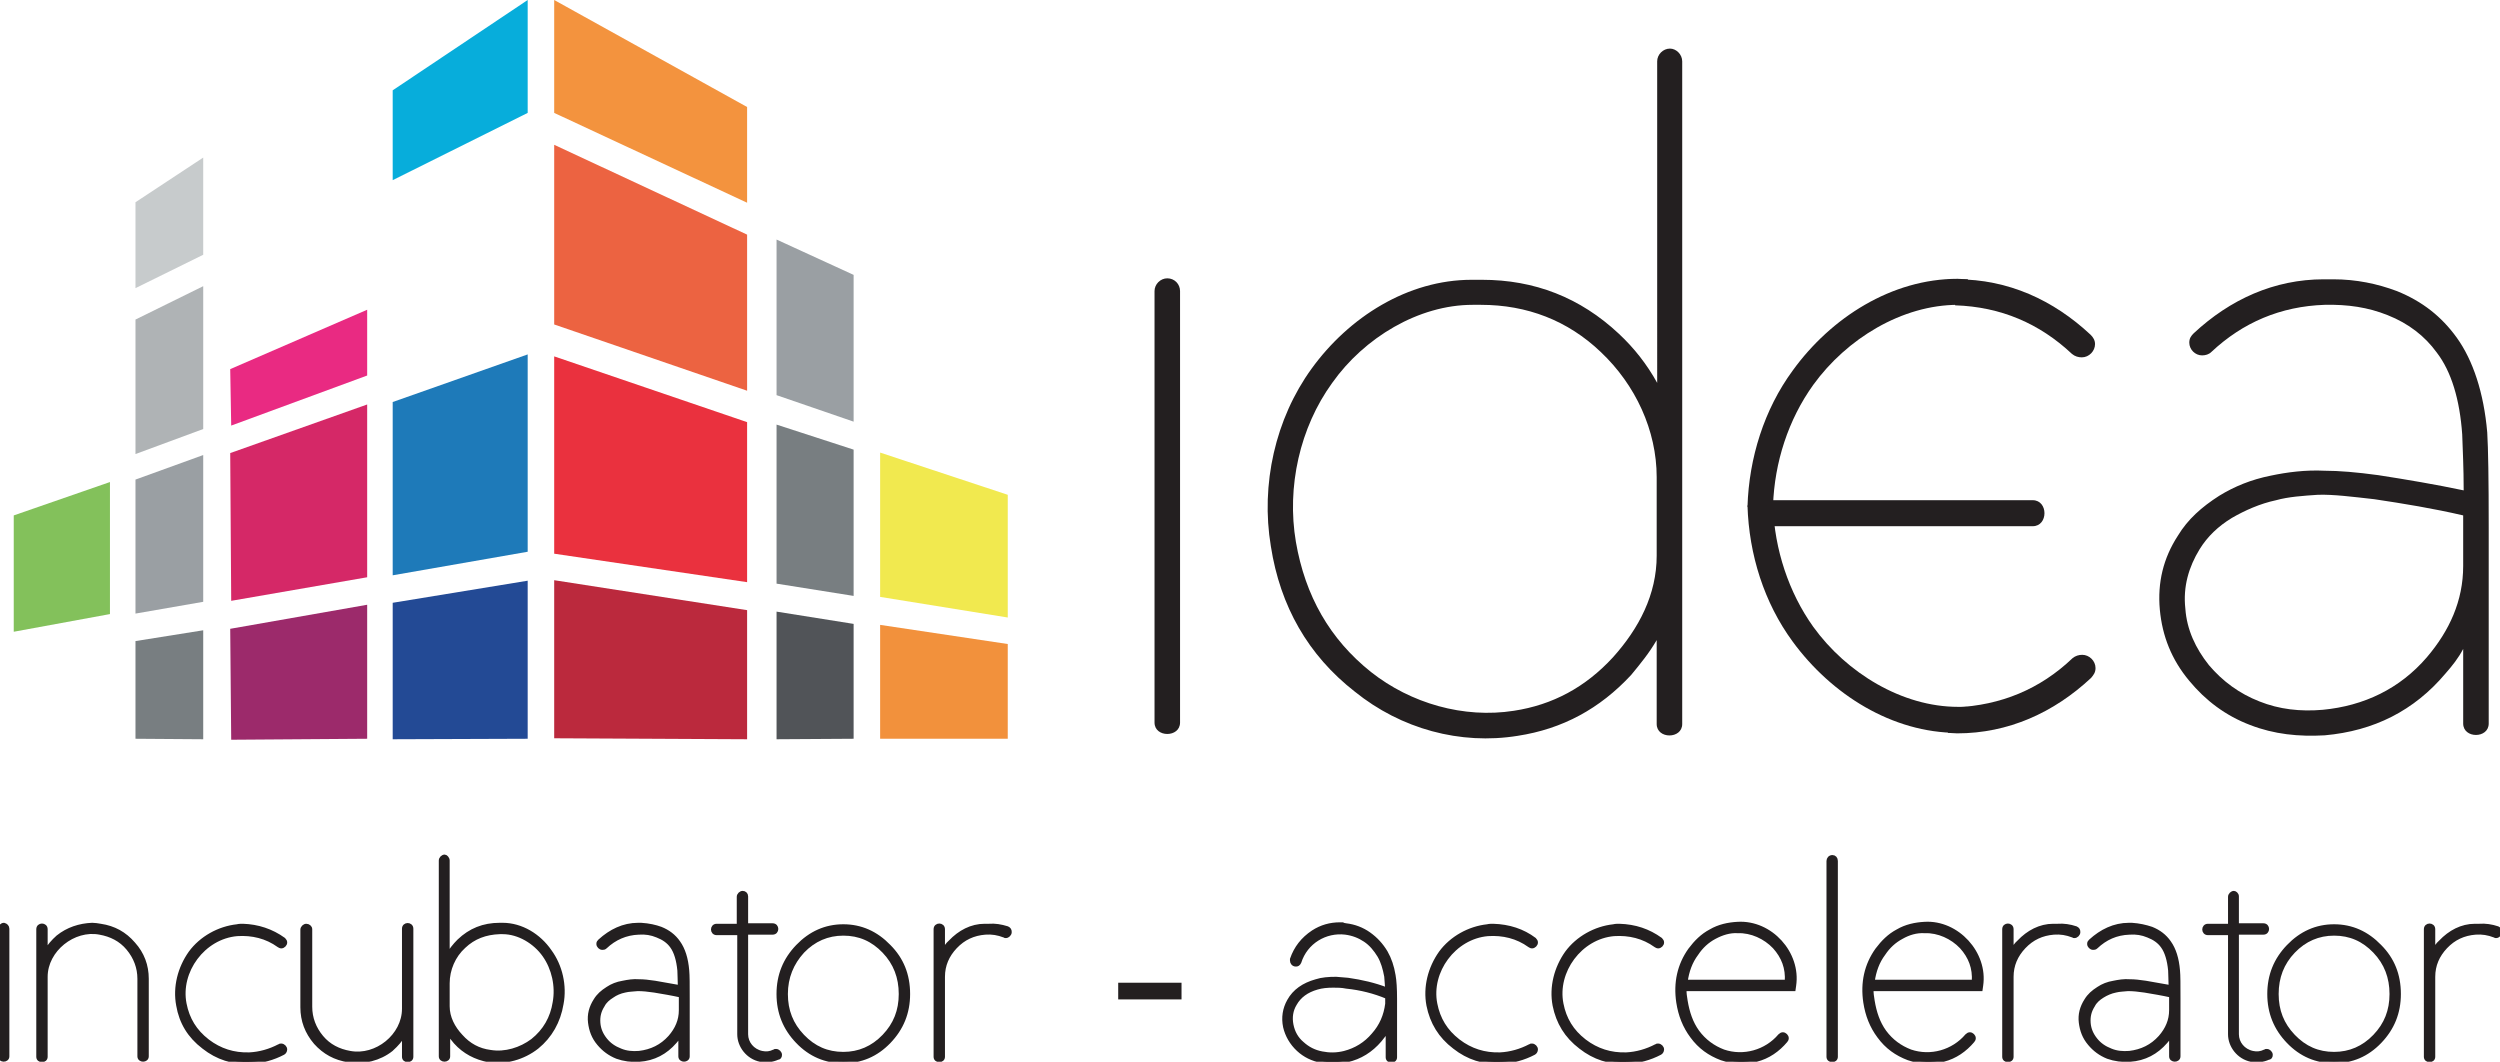 <?xml version="1.0" encoding="utf-8"?>
<!-- Generator: Adobe Illustrator 19.0.0, SVG Export Plug-In . SVG Version: 6.00 Build 0)  -->
<svg version="1.0" id="Layer_1" xmlns="http://www.w3.org/2000/svg" xmlns:xlink="http://www.w3.org/1999/xlink" x="0px" y="0px"
	 viewBox="0 0 509.3 216.3" style="enable-background:new 0 0 509.3 216.3;" xml:space="preserve">
<style type="text/css">
	.st0{fill:#231F20;}
	.st1{fill:#F3933E;}
	.st2{fill:#EC6341;}
	.st3{fill:#EA313E;}
	.st4{fill:#BB293D;}
	.st5{fill:#07ADDB;}
	.st6{fill:#1E7AB9;}
	.st7{fill:#234A95;}
	.st8{fill:#9A9FA3;}
	.st9{fill:#787E81;}
	.st10{fill:#515458;}
	.st11{fill:#E92A82;}
	.st12{fill:#D52867;}
	.st13{fill:#9C2A6B;}
	.st14{fill:#F1E94F;}
	.st15{fill:#F2913C;}
	.st16{fill:#C7CBCC;}
	.st17{fill:#AFB3B5;}
	.st18{fill:#83C15B;}
	.st19{fill:#231F20;stroke:#231F20;stroke-width:0.817;stroke-miterlimit:10;}
</style>
<g id="XMLID_2_">
	<g id="XMLID_106_">
		<g id="XMLID_107_">
			<g id="XMLID_128_">
				<path id="XMLID_148_" class="st0" d="M240.4,59.3v87.9c0,3.1-5.2,3.1-5.2,0V59.3c0-1.4,1.2-2.6,2.6-2.6
					C239.3,56.7,240.4,57.9,240.4,59.3z"/>
				<path id="XMLID_145_" class="st0" d="M342.7,12.5v84.8v0.2v15.2v0.3v0.5v34c0,3.1-5.2,3.1-5.2,0v-17.1c-1.5,2.6-3.3,4.8-5.2,7.1
					c-6.4,6.9-14,11-23.1,12.4c-11.7,1.9-23.8-1.4-33.2-9c-9.5-7.4-15.2-17.4-17.1-29.6c-2.1-12.6,0.9-26,8.3-36.2
					c7.6-10.5,19.6-18.1,32.6-18.1h2.1c10.7,0,20,3.6,27.9,11c3.1,2.9,5.7,6.2,7.8,10V12.5c0-1.4,1.2-2.6,2.6-2.6
					C341.5,9.9,342.7,11.1,342.7,12.5z M300,62.1c-11,0-22.1,6.7-28.6,15.9c-6.6,9.1-9.3,21.2-7.4,32.4c1.9,11,6.9,19.8,15.3,26.5
					c8.1,6.4,18.9,9.5,29.1,7.9c7.9-1.2,14.6-4.8,20.2-10.9c5.3-5.9,8.9-12.8,8.9-20.7v-16c0-9.5-4.3-18.8-11.4-25.5
					c-6.7-6.4-15-9.6-24.4-9.6H300z"/>
				<path id="XMLID_142_" class="st0" d="M488.3,59.3c5.2,2.1,9.1,5.2,12.2,9.5c3.3,4.6,5.5,11.2,6.2,19.3c0.2,3.3,0.3,9.6,0.3,19.3
					v3.6v4.5v31.9c0,3.1-5.2,3.1-5.2,0v-15.2c-1,1.9-2.2,3.4-3.6,5c-6.4,7.6-14.6,11.7-24.6,12.6c-5.3,0.3-10.3-0.2-15.2-2.1
					c-5-1.9-9.1-5-12.4-9c-3.6-4.3-5.5-9.1-6-14.5c-0.5-5.5,0.7-10.5,3.7-15.1c2-3.3,4.8-5.8,8.4-8.1c3.1-1.9,6.5-3.3,10.5-4.1
					c3.3-0.7,7.1-1.2,11-1c2.9,0,6.5,0.3,10.9,0.9c5.8,0.9,11.7,1.9,17.4,3.1c0-4.6-0.2-8.4-0.3-11.4c-0.5-7.1-2.2-12.8-5.2-16.7
					c-2.4-3.3-5.7-5.9-10-7.6c-4-1.6-8.1-2.2-12.8-2.1c-9,0.3-16.7,3.6-23.1,9.6c-0.5,0.5-1.2,0.7-1.9,0.7c-1.4,0-2.6-1.2-2.6-2.6
					c0-0.9,0.4-1.4,0.9-1.9c7.4-6.9,16.4-11,26.5-11h1.9C480,56.9,484.3,57.8,488.3,59.3z M463.7,101.9c-3.3,0.7-6.4,2.1-9,3.6
					c-2.8,1.7-5,3.8-6.6,6.4c-2.2,3.6-3.4,7.6-2.9,12.1c0.3,4.3,2.1,8.1,4.8,11.5c2.8,3.3,6.2,5.8,10.3,7.4c4,1.6,8.3,2.1,12.9,1.7
					c8.4-0.8,15.7-4.3,21.2-10.7c4.6-5.4,7.4-11.5,7.4-18.6v-4.2v-3.8v-2.3c-6-1.4-12.1-2.4-18.1-3.3c-4.5-0.5-8.3-1-11.5-0.9
					C469.2,101,466.2,101.2,463.7,101.9z"/>
				<g id="XMLID_129_">
					<path id="XMLID_140_" class="st0" d="M358.5,101.9h55.6c3.2,0,3.2,5.3,0,5.3h-55.4L358.5,101.9z"/>
					<g id="XMLID_135_">
						<path id="XMLID_138_" class="st0" d="M356,103.2c0.3-9.9,3.4-19.8,9.2-27.7c7.8-10.8,20.2-18.7,33.6-18.7l2.1,0.1l-0.2,5.2
							h-1.8c-11.4,0-22.7,6.9-29.5,16.3c-5.1,7.1-7.9,15.8-8.2,24.6L356,103.2z"/>
						<path id="XMLID_136_" class="st0" d="M396.7,57l1.9-0.1c10.5,0,19.7,4.2,27.3,11.3c0.5,0.5,0.9,1.1,0.9,1.9
							c0,1.4-1.2,2.7-2.7,2.7c-0.7,0-1.4-0.2-2-0.7c-6.6-6.2-14.5-9.6-23.8-9.9L396.7,57z"/>
					</g>
					<g id="XMLID_130_">
						<path id="XMLID_133_" class="st0" d="M361.2,103.1c0.3,8.8,3.2,17.6,8.2,24.6c6.8,9.4,18.1,16.3,29.5,16.3h1.8l0.2,5.2
							l-2.1,0.1c-13.3,0-25.7-7.8-33.6-18.6c-5.8-7.9-8.9-17.7-9.2-27.7L361.2,103.1z"/>
						<path id="XMLID_131_" class="st0" d="M398.4,144.1c9.2-0.4,17.2-3.7,23.8-10c0.6-0.5,1.3-0.7,2-0.7c1.4,0,2.7,1.2,2.7,2.7
							c0,0.9-0.4,1.4-0.9,2c-7.6,7.1-16.9,11.3-27.3,11.3l-1.9-0.1L398.4,144.1z"/>
					</g>
				</g>
			</g>
			<polygon id="XMLID_127_" class="st1" points="112.9,0 112.9,23 152.2,41.3 152.2,21.8 			"/>
			<polygon id="XMLID_126_" class="st2" points="112.9,29.5 112.9,66.1 152.2,79.6 152.2,47.8 			"/>
			<polygon id="XMLID_125_" class="st3" points="112.9,72.6 112.9,112.8 152.2,118.6 152.2,86 			"/>
			<polygon id="XMLID_124_" class="st4" points="112.9,118.2 112.9,150.4 152.2,150.6 152.2,124.3 			"/>
			<polygon id="XMLID_123_" class="st5" points="107.5,0 107.5,23 80,36.7 80,18.4 			"/>
			<polygon id="XMLID_122_" class="st6" points="107.5,72.2 107.5,112.4 80,117.2 80,81.9 			"/>
			<polygon id="XMLID_121_" class="st7" points="107.5,118.3 107.5,150.5 80,150.6 80,122.8 			"/>
			<polygon id="XMLID_120_" class="st8" points="158.2,48.8 158.2,80.5 173.9,85.9 173.9,56 			"/>
			<polygon id="XMLID_119_" class="st9" points="158.2,86.5 158.2,118.9 173.9,121.4 173.9,91.6 			"/>
			<polygon id="XMLID_118_" class="st10" points="158.2,124.6 158.2,150.6 173.9,150.5 173.9,127.1 			"/>
			<polygon id="XMLID_117_" class="st11" points="46.9,75.2 74.8,63.1 74.8,76.5 47.1,86.7 			"/>
			<polygon id="XMLID_116_" class="st12" points="46.9,92.3 74.8,82.4 74.8,117.6 47.1,122.4 			"/>
			<polygon id="XMLID_115_" class="st13" points="46.9,128.1 74.8,123.2 74.8,150.5 47.1,150.7 			"/>
			<polygon id="XMLID_114_" class="st14" points="179.3,92.2 179.3,121.6 205.3,125.8 205.3,100.8 			"/>
			<polygon id="XMLID_113_" class="st15" points="179.3,127.3 179.3,150.5 205.3,150.5 205.3,131.2 			"/>
			<polygon id="XMLID_112_" class="st16" points="41.4,32.1 41.4,51.9 27.6,58.7 27.6,41.2 			"/>
			<polygon id="XMLID_111_" class="st17" points="41.4,58.3 41.4,87.4 27.6,92.5 27.6,65.1 			"/>
			<polygon id="XMLID_110_" class="st8" points="41.4,92.7 41.4,122.6 27.6,125 27.6,97.7 			"/>
			<polygon id="XMLID_109_" class="st9" points="41.4,128.4 41.4,150.6 27.6,150.5 27.6,130.6 			"/>
			<polygon id="XMLID_108_" class="st18" points="2.8,105 2.8,128.7 22.4,125.1 22.4,98.2 			"/>
		</g>
	</g>
	<g id="XMLID_3_">
		<g id="XMLID_360_">
			<path id="XMLID_409_" class="st19" d="M1.5,189.2v26c0,0.9-1.5,0.9-1.5,0v-26c0-0.4,0.4-0.8,0.8-0.8
				C1.2,188.5,1.5,188.8,1.5,189.2z"/>
			<path id="XMLID_407_" class="st19" d="M20.5,188.6c2.7,0.4,4.9,1.6,6.7,3.7c1.8,2,2.7,4.4,2.7,7.1v15.8c0,0.9-1.5,0.9-1.5,0
				v-15.8c0-2.3-0.8-4.4-2.3-6.2c-1.5-1.8-3.5-2.8-5.8-3.2c-5.3-1-11,3.5-11,9v16.3c0,0.9-1.5,0.9-1.5,0V199V199v-9.7
				c0-1,1.5-1,1.5,0v4.6c0.7-1.2,1.5-2.1,2.5-3c2-1.6,4.4-2.4,7-2.5C19.3,188.4,19.9,188.5,20.5,188.6z"/>
			<path id="XMLID_405_" class="st19" d="M57.8,191.4c0.2,0.2,0.3,0.4,0.3,0.6c0,0.4-0.4,0.8-0.8,0.8c-0.2,0-0.3-0.1-0.5-0.2
				c-2.5-1.8-5.4-2.5-8.5-2.3c-6.9,0.6-12,7.6-10.7,14.2c0.6,3.1,2.1,5.6,4.7,7.6c2.5,1.9,5.3,2.8,8.5,2.7c2.1-0.1,4.2-0.7,6.1-1.7
				c0.1-0.1,0.2-0.1,0.4-0.1c0.4,0,0.8,0.4,0.8,0.8c0,0.3-0.2,0.6-0.4,0.7c-2.1,1.1-4.3,1.7-6.7,1.8c-3.6,0.2-6.7-0.8-9.5-3
				c-2.9-2.2-4.6-5-5.2-8.5c-0.7-3.7,0.3-7.6,2.5-10.7c2.2-3,5.8-5,9.5-5.4c0.4-0.1,0.8-0.1,1.2-0.1
				C52.5,188.7,55.3,189.6,57.8,191.4z"/>
			<path id="XMLID_403_" class="st19" d="M63.2,189.3v15.8c0,2.3,0.8,4.4,2.3,6.2c1.5,1.8,3.5,2.8,5.8,3.2c5.4,1,11-3.5,11-9v-16.3
				c0-1,1.5-1,1.5,0v16.3v0.1v9.7c0,0.9-1.5,0.9-1.5,0v-4.6c-0.7,1.2-1.5,2.1-2.5,3l-0.1,0.1c-2.4,1.9-5.6,2.7-8.7,2.2
				c-2.7-0.4-4.9-1.6-6.7-3.6c-1.8-2.1-2.7-4.5-2.7-7.2v-15.8c0-0.4,0.4-0.8,0.8-0.8S63.2,188.9,63.2,189.3z"/>
			<path id="XMLID_400_" class="st19" d="M91.2,175.3v19.4c0.6-1.1,1.4-2.1,2.3-3c2.3-2.2,5-3.3,8.3-3.3h0.6c3.8,0,7.4,2.2,9.6,5.4
				c2.2,3,3.1,7,2.4,10.7c-0.6,3.6-2.3,6.6-5,8.8c-2.8,2.2-6.4,3.2-9.8,2.7c-2.7-0.5-5-1.7-6.8-3.7c-0.6-0.7-1.1-1.3-1.5-2.1v5
				c0,0.9-1.5,0.9-1.5,0v-10v-0.1V205v-0.1v-4.5v-25.1c0-0.4,0.4-0.8,0.8-0.8C90.8,174.5,91.2,174.9,91.2,175.3z M94.5,192.8
				c-2.1,1.9-3.3,4.7-3.3,7.5v4.7c0,2.3,1.1,4.4,2.7,6.1c1.6,1.8,3.6,2.9,6,3.2c3,0.5,6.2-0.5,8.6-2.3c2.5-2,4-4.6,4.5-7.8
				c0.6-3.3-0.2-6.9-2.1-9.6s-5.2-4.7-8.5-4.7h-0.6C98.9,190,96.5,190.9,94.5,192.8z"/>
			<path id="XMLID_397_" class="st19" d="M134.6,189.2c1.5,0.6,2.7,1.5,3.6,2.8c1,1.4,1.6,3.3,1.8,5.7c0.1,1,0.1,2.9,0.1,5.7v1.1
				v1.3v9.4c0,0.9-1.5,0.9-1.5,0v-4.5c-0.3,0.6-0.7,1-1.1,1.5c-1.9,2.2-4.3,3.5-7.3,3.7c-1.6,0.1-3.1-0.1-4.5-0.6
				c-1.5-0.6-2.7-1.5-3.7-2.7c-1.1-1.3-1.6-2.7-1.8-4.3c-0.2-1.6,0.2-3.1,1.1-4.5c0.6-1,1.4-1.7,2.5-2.4c0.9-0.6,1.9-1,3.1-1.2
				c1-0.2,2.1-0.4,3.3-0.3c0.9,0,1.9,0.1,3.2,0.3c1.7,0.3,3.5,0.6,5.1,0.9c0-1.4-0.1-2.5-0.1-3.4c-0.2-2.1-0.7-3.8-1.5-4.9
				c-0.7-1-1.7-1.7-3-2.2c-1.2-0.5-2.4-0.7-3.8-0.6c-2.6,0.1-4.9,1.1-6.8,2.9c-0.2,0.2-0.4,0.2-0.6,0.2c-0.4,0-0.8-0.4-0.8-0.8
				c0-0.3,0.1-0.4,0.3-0.6c2.2-2,4.8-3.3,7.8-3.3h0.6C132.2,188.5,133.5,188.8,134.6,189.2z M127.3,201.8c-1,0.2-1.9,0.6-2.6,1.1
				c-0.8,0.5-1.5,1.1-1.9,1.9c-0.7,1.1-1,2.2-0.9,3.6c0.1,1.3,0.6,2.4,1.4,3.4c0.8,1,1.8,1.7,3.1,2.2c1.2,0.5,2.4,0.6,3.8,0.5
				c2.5-0.3,4.6-1.3,6.3-3.2c1.4-1.6,2.2-3.4,2.2-5.5v-1.2v-1.1v-0.7c-1.8-0.4-3.6-0.7-5.4-1c-1.3-0.2-2.4-0.3-3.4-0.3
				C129,201.6,128.1,201.6,127.3,201.8z"/>
			<path id="XMLID_395_" class="st19" d="M152,182.6v5.9h5.4c1,0,1,1.5,0,1.5H152v20.6v0.1c0,1.8,1.3,3.4,3.2,3.8
				c0.9,0.2,1.7,0.1,2.5-0.3c0.1-0.1,0.2-0.1,0.4-0.1c0.4,0,0.8,0.4,0.8,0.8c0,0.4-0.2,0.6-0.5,0.6c-1.1,0.5-2.3,0.6-3.5,0.4
				c-2.5-0.5-4.3-2.8-4.3-5.2v-20.6H146c-1,0-1-1.5,0-1.5h4.5v-5.9c0-0.4,0.4-0.8,0.8-0.8S152,182.2,152,182.6z"/>
			<path id="XMLID_392_" class="st19" d="M185,202.5c0,3.8-1.3,7-3.9,9.7c-2.6,2.7-5.7,4-9.3,4c-3.6,0-6.7-1.3-9.3-4
				c-2.6-2.7-3.9-5.9-3.9-9.7c0-3.8,1.3-7,3.9-9.7c2.6-2.7,5.7-4.1,9.3-4.1c3.6,0,6.7,1.4,9.3,4.1C183.7,195.4,185,198.6,185,202.5z
				 M160.1,202.5c0,3.4,1.1,6.2,3.4,8.6c2.3,2.4,5,3.6,8.3,3.6c3.2,0,6-1.2,8.3-3.6c2.3-2.4,3.4-5.2,3.4-8.6c0-3.4-1.1-6.3-3.4-8.7
				c-2.3-2.4-5-3.6-8.3-3.6c-3.2,0-6,1.2-8.3,3.6C161.3,196.2,160.1,199.1,160.1,202.5z"/>
			<path id="XMLID_390_" class="st19" d="M205.2,189.1c0.4,0.2,0.5,0.4,0.5,0.8c0,0.4-0.4,0.8-0.8,0.8c-0.1,0-0.2,0-0.3-0.1
				c-1.3-0.5-2.5-0.7-3.9-0.6c-2.4,0.2-4.4,1.1-6.1,2.9c-1.6,1.7-2.5,3.7-2.5,6.1v16.3c0,0.9-1.5,0.9-1.5,0v-16.3v-9.7
				c0-1,1.5-1,1.5,0v4.5c0.5-0.7,0.9-1.4,1.5-1.9c1.9-2,4.3-3.3,7-3.3h0.6h0.3C202.7,188.5,203.9,188.7,205.2,189.1z"/>
			<path id="XMLID_388_" class="st0" d="M240.7,200.2v3.4h-12.9v-3.4H240.7z"/>
			<path id="XMLID_385_" class="st19" d="M273.3,188.4c0.3,0,0.6,0,0.9,0.1c1.7,0.2,3.3,0.8,4.7,1.8c1.4,1,2.5,2.2,3.4,3.7
				c0.8,1.4,1.3,2.9,1.6,4.7c0.2,1.1,0.3,2.7,0.3,4.8v1v0.2v10.7c0,0.9-1.5,0.9-1.5,0v-5.7c-0.5,0.8-1,1.5-1.6,2.2
				c-1.8,2.1-4,3.5-6.7,4.1c-1.8,0.4-3.6,0.5-5.2,0.1c-1.8-0.3-3.4-1.1-4.7-2.3c-1.4-1.3-2.3-2.9-2.7-4.6c-0.4-1.9-0.1-3.7,0.8-5.3
				c1.1-2,3-3.3,5.5-4c1.2-0.4,2.6-0.5,4.1-0.5c0.8,0.1,1.6,0.1,2.4,0.2c2.8,0.4,5.4,1,8,2c-0.1-1-0.1-1.9-0.2-2.7
				c-0.3-1.6-0.7-3-1.4-4.2c-0.8-1.3-1.7-2.4-2.9-3.2c-1.2-0.8-2.5-1.3-4-1.5c-4.1-0.5-8.1,1.9-9.4,6c-0.2,0.4-0.4,0.5-0.7,0.5
				c-0.5,0-0.8-0.4-0.8-0.8v-0.3c0.8-2.3,2.2-4.1,4.3-5.5c1.7-1.1,3.5-1.6,5.5-1.6H273.3z M268.3,201.2c-2.1,0.6-3.6,1.7-4.5,3.3
				c-0.8,1.3-1,2.8-0.7,4.3c0.3,1.5,1,2.8,2.2,3.8c1.1,1,2.4,1.7,4,2c1.5,0.3,3,0.3,4.6-0.1c2.3-0.6,4.3-1.8,5.9-3.7
				c1.6-1.8,2.5-3.9,2.8-6.3v-1.1v-0.3c-2.6-1.1-5.4-1.8-8.3-2.1c-1-0.2-1.8-0.2-2.7-0.2C270.4,200.8,269.3,200.9,268.3,201.2z"/>
			<path id="XMLID_383_" class="st19" d="M312.6,191.4c0.2,0.2,0.3,0.4,0.3,0.6c0,0.4-0.4,0.8-0.8,0.8c-0.2,0-0.3-0.1-0.5-0.2
				c-2.5-1.8-5.4-2.5-8.5-2.3c-6.9,0.6-12,7.6-10.7,14.2c0.6,3.1,2.1,5.6,4.7,7.6c2.5,1.9,5.3,2.8,8.5,2.7c2.1-0.1,4.2-0.7,6.1-1.7
				c0.1-0.1,0.2-0.1,0.4-0.1c0.4,0,0.8,0.4,0.8,0.8c0,0.3-0.2,0.6-0.4,0.7c-2.1,1.1-4.3,1.7-6.7,1.8c-3.6,0.2-6.7-0.8-9.5-3
				c-2.9-2.2-4.6-5-5.3-8.5c-0.7-3.7,0.3-7.6,2.5-10.7c2.2-3,5.8-5,9.5-5.4c0.4-0.1,0.8-0.1,1.2-0.1
				C307.4,188.7,310.2,189.6,312.6,191.4z"/>
			<path id="XMLID_381_" class="st19" d="M338.3,191.4c0.2,0.2,0.3,0.4,0.3,0.6c0,0.4-0.4,0.8-0.8,0.8c-0.2,0-0.3-0.1-0.5-0.2
				c-2.5-1.8-5.4-2.5-8.5-2.3c-6.9,0.6-12,7.6-10.7,14.2c0.6,3.1,2.1,5.6,4.7,7.6c2.5,1.9,5.3,2.8,8.5,2.7c2.1-0.1,4.2-0.7,6.1-1.7
				c0.1-0.1,0.2-0.1,0.4-0.1c0.4,0,0.8,0.4,0.8,0.8c0,0.3-0.2,0.6-0.4,0.7c-2.1,1.1-4.3,1.7-6.7,1.8c-3.6,0.2-6.7-0.8-9.5-3
				c-2.9-2.2-4.6-5-5.3-8.5c-0.7-3.7,0.3-7.6,2.5-10.7c2.2-3,5.8-5,9.5-5.4c0.4-0.1,0.8-0.1,1.2-0.1
				C333.1,188.7,335.8,189.6,338.3,191.4z"/>
			<path id="XMLID_378_" class="st19" d="M365.5,200.8l-0.1,0.7h-0.7h-21.5c-0.1,0.8,0.1,1.6,0.2,2.4c0.4,2.4,1.1,4.5,2.4,6.3
				c1.4,1.9,3.2,3.2,5.3,4c4.1,1.4,8.7,0.1,11.5-3.2c0.2-0.2,0.4-0.3,0.6-0.3c0.4,0,0.8,0.4,0.8,0.8c0,0.2-0.1,0.4-0.2,0.5
				c-1.6,1.9-3.6,3.3-6,3.9c-2.4,0.6-4.7,0.5-7.1-0.3c-2.4-0.9-4.4-2.3-6-4.5c-1.5-2-2.4-4.3-2.8-6.9c-0.6-4,0.2-7.6,2.4-10.7
				c1.2-1.6,2.5-2.9,4.2-3.8c1.7-1,3.6-1.4,5.5-1.5C360.7,187.8,366.5,194.2,365.5,200.8z M349.3,190.9c-1.5,0.8-2.7,1.9-3.7,3.4
				c-1.2,1.6-1.9,3.5-2.2,5.7H364c0.2-2.8-0.7-5.1-2.5-7.1c-1.9-2-4.7-3.3-7.5-3.2C352.4,189.6,350.8,190.1,349.3,190.9z"/>
			<path id="XMLID_376_" class="st19" d="M374,175.4v39.9c0,0.9-1.5,0.9-1.5,0v-39.9c0-0.4,0.3-0.8,0.8-0.8
				C373.7,174.6,374,174.9,374,175.4z"/>
			<path id="XMLID_373_" class="st19" d="M403.6,200.8l-0.1,0.7h-0.7h-21.5c-0.1,0.8,0.1,1.6,0.2,2.4c0.4,2.4,1.1,4.5,2.4,6.3
				c1.4,1.9,3.2,3.2,5.3,4c4.1,1.4,8.7,0.1,11.5-3.2c0.2-0.2,0.4-0.3,0.6-0.3c0.4,0,0.8,0.4,0.8,0.8c0,0.2-0.1,0.4-0.2,0.5
				c-1.6,1.9-3.6,3.3-6,3.9c-2.4,0.6-4.7,0.5-7.1-0.3c-2.4-0.9-4.4-2.3-6-4.5c-1.5-2-2.4-4.3-2.8-6.9c-0.6-4,0.2-7.6,2.4-10.7
				c1.2-1.6,2.5-2.9,4.2-3.8c1.7-1,3.6-1.4,5.5-1.5C398.7,187.8,404.6,194.2,403.6,200.8z M387.4,190.9c-1.5,0.8-2.7,1.9-3.7,3.4
				c-1.2,1.6-1.9,3.5-2.2,5.7h20.6c0.2-2.8-0.7-5.1-2.5-7.1c-1.9-2-4.7-3.3-7.5-3.2C390.4,189.6,388.8,190.1,387.4,190.9z"/>
			<path id="XMLID_371_" class="st19" d="M422.9,189.1c0.4,0.2,0.5,0.4,0.5,0.8c0,0.4-0.4,0.8-0.8,0.8c-0.1,0-0.2,0-0.3-0.1
				c-1.3-0.5-2.5-0.7-3.9-0.6c-2.4,0.2-4.4,1.1-6.1,2.9c-1.6,1.7-2.5,3.7-2.5,6.1v16.3c0,0.9-1.5,0.9-1.5,0v-16.3v-9.7
				c0-1,1.5-1,1.5,0v4.5c0.5-0.7,0.9-1.4,1.5-1.9c1.9-2,4.3-3.3,7-3.3h0.6h0.3C420.4,188.5,421.7,188.7,422.9,189.1z"/>
			<path id="XMLID_368_" class="st19" d="M438.3,189.2c1.5,0.6,2.7,1.5,3.6,2.8c1,1.4,1.6,3.3,1.8,5.7c0.1,1,0.1,2.9,0.1,5.7v1.1
				v1.3v9.4c0,0.9-1.5,0.9-1.5,0v-4.5c-0.3,0.6-0.7,1-1.1,1.5c-1.9,2.2-4.3,3.5-7.3,3.7c-1.6,0.1-3.1-0.1-4.5-0.6
				c-1.5-0.6-2.7-1.5-3.7-2.7c-1.1-1.3-1.6-2.7-1.8-4.3c-0.2-1.6,0.2-3.1,1.1-4.5c0.6-1,1.4-1.7,2.5-2.4c0.9-0.6,1.9-1,3.1-1.2
				c1-0.2,2.1-0.4,3.3-0.3c0.9,0,1.9,0.1,3.2,0.3c1.7,0.3,3.5,0.6,5.1,0.9c0-1.4-0.1-2.5-0.1-3.4c-0.2-2.1-0.7-3.8-1.5-4.9
				c-0.7-1-1.7-1.7-3-2.2c-1.2-0.5-2.4-0.7-3.8-0.6c-2.7,0.1-4.9,1.1-6.8,2.9c-0.2,0.2-0.4,0.2-0.6,0.2c-0.4,0-0.8-0.4-0.8-0.8
				c0-0.3,0.1-0.4,0.3-0.6c2.2-2,4.8-3.3,7.8-3.3h0.6C435.8,188.5,437.1,188.8,438.3,189.2z M431,201.8c-1,0.2-1.9,0.6-2.7,1.1
				c-0.8,0.5-1.5,1.1-1.9,1.9c-0.7,1.1-1,2.2-0.9,3.6c0.1,1.3,0.6,2.4,1.4,3.4c0.8,1,1.8,1.7,3.1,2.2c1.2,0.5,2.4,0.6,3.8,0.5
				c2.5-0.3,4.6-1.3,6.3-3.2c1.4-1.6,2.2-3.4,2.2-5.5v-1.2v-1.1v-0.7c-1.8-0.4-3.6-0.7-5.4-1c-1.3-0.2-2.4-0.3-3.4-0.3
				C432.6,201.6,431.8,201.6,431,201.8z"/>
			<path id="XMLID_366_" class="st19" d="M455.7,182.6v5.9h5.4c1,0,1,1.5,0,1.5h-5.4v20.6v0.1c0,1.8,1.3,3.4,3.2,3.8
				c0.9,0.2,1.7,0.1,2.5-0.3c0.1-0.1,0.2-0.1,0.4-0.1c0.4,0,0.8,0.4,0.8,0.8c0,0.4-0.2,0.6-0.5,0.6c-1.1,0.5-2.3,0.6-3.5,0.4
				c-2.5-0.5-4.3-2.8-4.3-5.2v-20.6h-4.5c-1,0-1-1.5,0-1.5h4.5v-5.9c0-0.4,0.4-0.8,0.8-0.8C455.3,181.9,455.7,182.2,455.7,182.6z"/>
			<path id="XMLID_363_" class="st19" d="M488.7,202.5c0,3.8-1.3,7-3.9,9.7c-2.6,2.7-5.7,4-9.3,4c-3.6,0-6.7-1.3-9.3-4
				c-2.6-2.7-3.9-5.9-3.9-9.7c0-3.8,1.3-7,3.9-9.7c2.6-2.7,5.7-4.1,9.3-4.1c3.6,0,6.7,1.4,9.3,4.1
				C487.4,195.4,488.7,198.6,488.7,202.5z M463.8,202.5c0,3.4,1.1,6.2,3.4,8.6c2.3,2.4,5,3.6,8.3,3.6c3.2,0,6-1.2,8.3-3.6
				c2.3-2.4,3.4-5.2,3.4-8.6c0-3.4-1.1-6.3-3.4-8.7c-2.3-2.4-5-3.6-8.3-3.6c-3.2,0-6,1.2-8.3,3.6
				C464.9,196.2,463.8,199.1,463.8,202.5z"/>
			<path id="XMLID_361_" class="st19" d="M508.8,189.1c0.4,0.2,0.5,0.4,0.5,0.8c0,0.4-0.4,0.8-0.8,0.8c-0.1,0-0.2,0-0.3-0.1
				c-1.3-0.5-2.5-0.7-3.9-0.6c-2.4,0.2-4.4,1.1-6.1,2.9c-1.6,1.7-2.5,3.7-2.5,6.1v16.3c0,0.9-1.5,0.9-1.5,0v-16.3v-9.7
				c0-1,1.5-1,1.5,0v4.5c0.5-0.7,0.9-1.4,1.5-1.9c1.9-2,4.3-3.3,7-3.3h0.6h0.3C506.3,188.5,507.6,188.7,508.8,189.1z"/>
		</g>
	</g>
</g>
<g id="XMLID_55_">
</g>
<g id="XMLID_150_">
</g>
<g id="XMLID_151_">
</g>
<g id="XMLID_152_">
</g>
<g id="XMLID_153_">
</g>
<g id="XMLID_154_">
</g>
<g id="XMLID_155_">
</g>
<g id="XMLID_156_">
</g>
<g id="XMLID_157_">
</g>
<g id="XMLID_158_">
</g>
<g id="XMLID_159_">
</g>
<g id="XMLID_160_">
</g>
<g id="XMLID_161_">
</g>
<g id="XMLID_162_">
</g>
<g id="XMLID_163_">
</g>
</svg>
